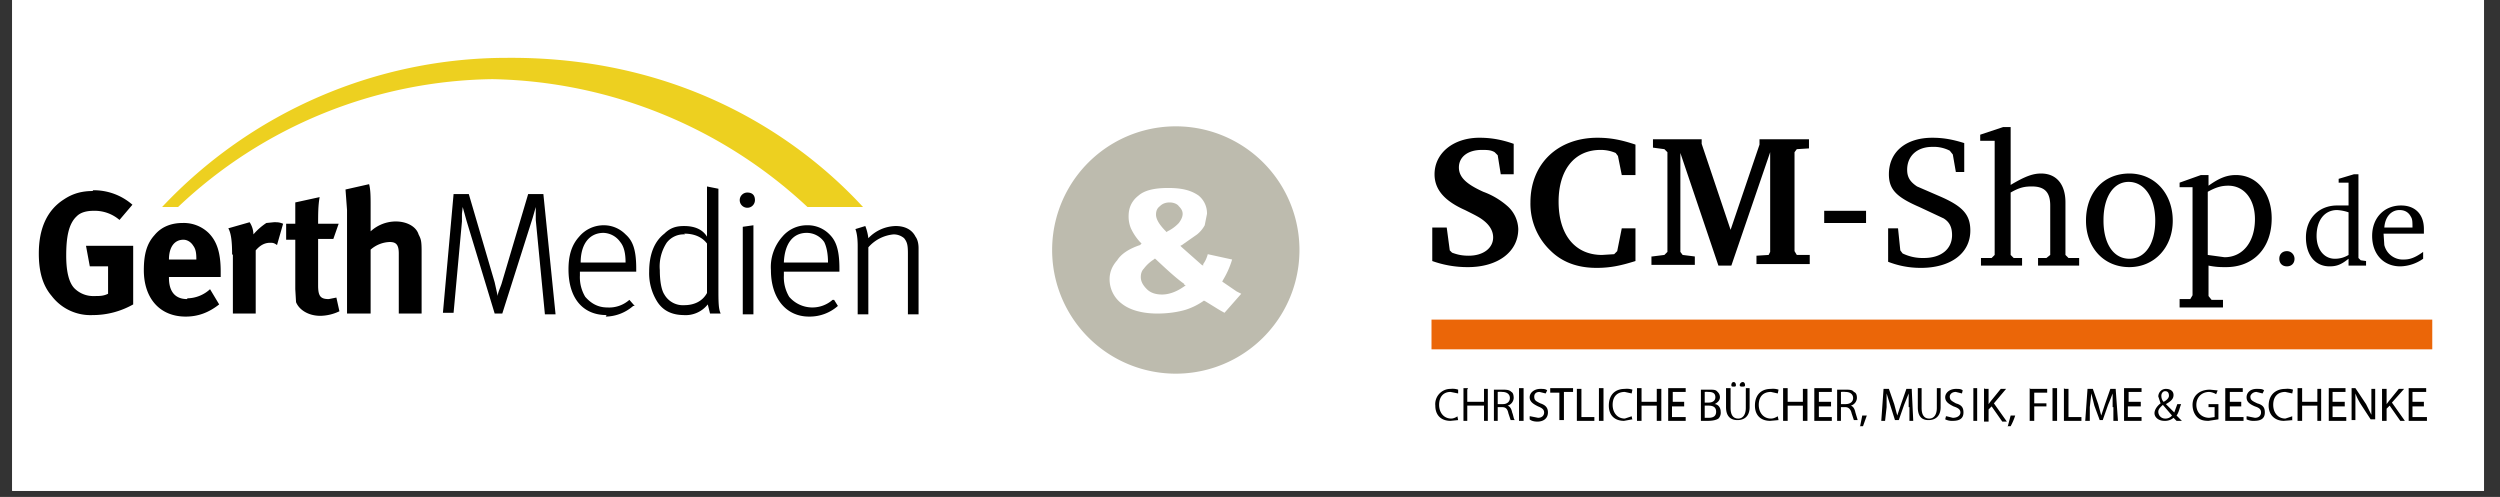 <svg xmlns="http://www.w3.org/2000/svg" version="1.0" viewBox="0 0 328.5 65.3"><rect x="0" y="0" width="328.5" height="65.3" fill="#333333" stroke="none"/><defs><clipPath id="a"><path d="M1.6 0h324.8v64.5H1.6Zm0 0"/></clipPath><clipPath id="b"><path d="M138.3 16.6h32.6v32.7h-32.6Zm0 0"/></clipPath></defs><g fill="#fff" clip-path="url(#a)"><path d="M1.6 0h324.8v64.5H1.6Zm0 0"/><path d="M1.6 0h324.8v64.5H1.6Zm0 0"/></g><g clip-path="url(#b)"><path fill="#bdbbae" d="M154.5 16.6a16.2 16.2 0 1 0 0 32.5 16.2 16.2 0 0 0 0-32.5Zm6.4 24.5a17 17 0 0 1-1.2-.7l-1.3-.8-.2-.1a8.8 8.8 0 0 1-2.4 1.2c-1 .3-2.3.5-3.7.5-2.1 0-3.7-.5-4.7-1.3a4 4 0 0 1-1.6-3.2c0-.9.3-1.7 1-2.5.5-.8 1.5-1.5 3-2l.2-.2-.2-.2a7 7 0 0 1-1.2-1.8 4 4 0 0 1-.3-1.6c0-1.1.4-2 1.3-2.7.8-.7 2.1-1 3.9-1s3 .3 4 1a3 3 0 0 1 1.1 2.4l-.3 1.5a4 4 0 0 1-1 1.2l-2 1.4-.2.1.2.2 2.6 2.3.2.1v-.2c.3-.4.5-.9.6-1.3l3.2.7a11.5 11.5 0 0 1-1.2 2.7l-.1.2 1.9 1.3.6.3-2.2 2.5Zm-7.7-10.7c-1-1-1.3-1.7-1.3-2.2 0-.4.1-.8.5-1.1.3-.3.7-.5 1.3-.5.5 0 1 .2 1.2.5.3.3.5.6.5 1s-.2.8-.5 1.2a5 5 0 0 1-1.5 1.1l-.1.1-.1-.1Zm2.4 7 .2.1-.3.2c-1 .7-2 1-2.8 1-.8 0-1.5-.2-2-.7-.5-.5-.8-1-.8-1.6 0-.4.1-.8.4-1.1a5 5 0 0 1 1.3-1.2l.1-.1h.1c1.6 1.5 2.8 2.6 3.8 3.3Zm0 0"/></g><path d="M98.2 27.3a1 1 0 0 1 0-2c.6 0 1 .3 1 1 0 .5-.4 1-1 1m-22 7.2h6c0-1.2-.2-2.1-.7-2.7a2.8 2.8 0 0 0-2.2-1.2c-1.8 0-3 1.4-3 3.9m26.7 0h5.8c0-1.2-.2-2.1-.5-2.7a2.8 2.8 0 0 0-2.3-1.2c-1.8 0-2.9 1.4-3 3.9m-13-3.7a2.8 2.8 0 0 0-2.4 1.1 5.7 5.7 0 0 0-.9 3.6c0 1.4.2 2.6.6 3.2a2.8 2.8 0 0 0 2.6 1.4c1.3 0 2.4-.5 3-1.6V32c-.6-.8-1.6-1.3-3-1.3M73 41.3h-1.4l-1.2-12.4V27v.2l-.4 1.4-4 12.6h-1L61.3 29l-.5-1.8-.1.9v1l-1.1 12h-1.4l1.4-15.6h2L65 37.1l.4 1.8c0-.4.3-1 .5-1.6l3.5-11.8h2zm26 0h-1.4V29.8l1.4-.2zm21.7 0h-1.4v-8c0-1.1-.1-1.5-.5-2a2.1 2.1 0 0 0-1.4-.5 5 5 0 0 0-3.3 1.7v8.8h-1.4v-9c0-.9-.1-1.7-.3-2.2l1.3-.4s.3.7.4 1.6a5.1 5.1 0 0 1 3.6-1.6c1.1 0 2.1.4 2.6 1.4.3.4.4 1 .4 1.5zm-30.8.1c-1.5 0-2.7-.5-3.5-1.7a7 7 0 0 1-1.1-4c0-2.3.7-4 2-5 .8-.8 1.6-1 2.6-1 1.3 0 2.4.4 3 1.4v-6.6l1.5.3v13c0 1.8 0 2.8.3 3.4h-1.4L93 40a3.7 3.7 0 0 1-3.2 1.4m-10.1 0c-3.1 0-5-2.2-5-6 0-1.8.4-3.2 1.4-4.3a4.2 4.2 0 0 1 3.3-1.5 4 4 0 0 1 2.8 1.2c.9.8 1.4 1.9 1.4 4.5v.4h-7.4v.5a5 5 0 0 0 .7 2.8c.7.8 1.6 1.4 2.9 1.4a4 4 0 0 0 2.9-1l.7.8h-.2a5.6 5.6 0 0 1-3.6 1.4m26.7 0c-3 0-5-2.4-5-6.1a6 6 0 0 1 1.5-4.4 4.2 4.2 0 0 1 3.2-1.5 4 4 0 0 1 3 1.2c.8.8 1.3 1.9 1.3 4.5v.4H103v.5a5 5 0 0 0 .7 2.8 4 4 0 0 0 3 1.4 4 4 0 0 0 2.7-1h.2l.5.8a5.6 5.6 0 0 1-3.7 1.4m-60.8-14v13.6h3.1v-8.4a4 4 0 0 1 2.5-1c.8 0 1.2.3 1.2 1.5v7.9h3V33c0-1.4-.1-1.6-.4-2.2-.3-1-1.5-1.7-3-1.7a4.9 4.9 0 0 0-3.3 1.3V27c0-1 0-2.1-.2-2.8l-3.1.7.2 2.7m-3.8 1.8c0-1.2 0-2.4.2-3.5l-3.2.7v2.8h-1.2v2.1h1.2V38l.1 1.7c.4 1 1.6 1.8 3.2 1.8a6 6 0 0 0 2.5-.6l-.4-1.8-1 .2c-1.1 0-1.4-.4-1.4-1.8v-6.1h2l.7-2zm-11.2 4v7.8h3v-8.3c.6-.7 1.2-1 1.9-1 .3 0 .5 0 .9.3l.8-2.8c-.5-.2-.7-.2-1.2-.2l-1 .1a8 8 0 0 0-1.7 1.5 3 3 0 0 0-.5-1.6L30 30c.4.7.5 1.9.5 3.5m-8.3.6c0-1.6.7-2.6 1.9-2.6.5 0 1 .3 1.3.8.3.4.4.9.4 1.7v.1h-3.5zm2.4 5.2c-1.6 0-2.4-1-2.4-2.8v-.1H29v-.7c0-2.5-.5-4-1.6-5.1a4.7 4.7 0 0 0-3.4-1.3c-1.5 0-2.8.5-3.7 1.6-1 1.1-1.4 2.5-1.4 4.6 0 3.7 2.1 6.1 5.5 6.1 1.6 0 3-.5 4.4-1.6l-1.2-2a4.5 4.5 0 0 1-3 1.2M12.2 25.1c-1.4 0-2.6.3-3.8 1.1-2.2 1.4-3.3 3.8-3.3 7.1 0 2.4.5 4.2 1.7 5.6a6.4 6.4 0 0 0 5.4 2.5c1.9 0 3.7-.5 5.3-1.4v-7.7h-6.2l.5 2.7h2.4v3.6c-.6.3-1.1.3-1.8.3a3.5 3.5 0 0 1-2.5-.9c-.8-.7-1.2-2.2-1.2-4.4 0-2.4.3-4.2 1.4-5.2.5-.5 1.3-.7 2.2-.7a5 5 0 0 1 3.4 1.2l1.7-2a7.7 7.7 0 0 0-5.2-1.9"/><path fill="#edd020" d="M23.3 27.2h-2A62.2 62.2 0 0 1 66.6 7.6c26-.2 41.1 13.4 46.8 19.6h-7.3a62.3 62.3 0 0 0-41.4-16.8 61.2 61.2 0 0 0-41.3 16.8"/><g fill="none" fill-rule="evenodd"><path fill="#000" d="M248 30h1.4l.3 2.9.3.4a6 6 0 0 0 2.8.6c2.3 0 3.7-1.2 3.7-3 0-1-.3-1.7-1.1-2.2l-3.2-1.5c-3-1.3-4-2.3-4-4.3 0-3 2.3-4.8 5.7-4.8 1.4 0 2.6.2 4.2.7v3.8H257l-.4-2.3-.4-.5a4.6 4.6 0 0 0-2.3-.5c-2 0-3.3 1.2-3.3 3 0 1 .4 1.6 1.3 2.2l3 1.3c3 1.3 4 2.4 4 4.5 0 3-2.6 4.9-6.5 4.9-1.6 0-3-.3-4.3-.8V30Zm16.2-13.2v7.5c2-1.2 3-1.5 4-1.5 2 0 3.2 1.4 3.2 3.8v6.9l.4.4h1.4v1h-5.4v-1h1.1l.5-.4V27c0-1.7-.7-2.5-2.4-2.5-.9 0-1.6.1-2.8.8v8.2l.4.4h1.1v1h-5.4v-1h1.4l.4-.4v-15h-1.9v-.8l3-1h1ZM285.5 29c0 3.5-2.4 6.1-5.7 6.1-3.4 0-5.7-2.6-5.7-6.1 0-3.7 2.3-6.2 5.7-6.2 3.3 0 5.7 2.6 5.7 6.2Zm-9.1 0c0 3 1.3 5 3.4 5s3.4-2 3.4-5-1.4-5.1-3.5-5.1c-2 0-3.3 2-3.3 5Zm10 10.3h1.4l.3-.5V24.6h-1.7V24l2.8-1h1v1.4c1.4-1 2.4-1.4 3.6-1.4 2.8 0 4.7 2.4 4.7 5.7 0 3.9-2.4 6.4-6 6.4-.7 0-1.3 0-2.3-.2v4l.4.5h1.5v1h-5.7v-1Zm3.7-5.8 2.2.3c2.4 0 4-2 4-5 0-2.6-1.4-4.4-3.5-4.4-.9 0-1.6.2-2.7.8v8.3Zm11.4.5c0 .6-.4 1-1 1s-1-.4-1-1 .4-1 1-1 1 .5 1 1Zm5.8-10v-.5l2-.6h.6v11l.3.3.7.1v.6h-2.3V34c-1 .8-1.6 1-2.5 1-1.9 0-3.1-1.5-3.1-3.8 0-2.5 1.7-4.2 4.1-4.2h1.5v-3h-1.3Zm1.3 3.9a5.7 5.7 0 0 0-1.5-.3c-1.7 0-2.7 1.4-2.7 3.4 0 1.8 1 3 2.4 3a3.4 3.4 0 0 0 1.8-.5v-5.6Zm9.8 6.1a5.4 5.4 0 0 1-3 1c-2.2 0-3.7-1.6-3.7-4s1.6-4 3.8-4c1.8 0 3 1.1 3 3.1v.6h-5.3l.1 1.5a2.5 2.5 0 0 0 2.6 1.9c.7 0 1.4-.2 2.5-1v1Zm-1.4-4c0-.8 0-1.2-.2-1.5-.3-.6-.8-.9-1.5-.9-1.1 0-1.9.9-2 2.3h3.7Zm-128.8-.1h1.9l.4 3 .3.3c.8.3 1.4.4 2.2.4 1.9 0 3.2-1 3.2-2.4 0-.8-.4-1.5-1.1-2.1-.6-.5-1-.7-2.6-1.5-2.7-1.2-4-2.7-4-4.7 0-2.8 2.5-4.8 5.9-4.8 1.4 0 2.8.2 4.5.8v4h-1.7l-.4-2.5-.4-.4c-.5-.3-1-.3-1.7-.3-1.8 0-3 .9-3 2.3 0 1.3 1 2.2 3.2 3.2a10 10 0 0 1 3.2 1.9 4.2 4.2 0 0 1 1.4 3c0 3-2.7 5-6.6 5a13.7 13.7 0 0 1-4.7-.8V30Zm26.7 4.4c-1.9.6-3.3.9-5.1.9-2.6 0-4.6-.8-6.1-2.3a8.5 8.5 0 0 1-2.6-6.3c0-5.1 3.6-8.5 8.8-8.5 1.8 0 3.2.3 5 .9v4h-1.8l-.5-2.5-.3-.4a4.9 4.9 0 0 0-2-.4c-3.4 0-5.5 2.6-5.5 6.8 0 4.4 2.2 7 5.7 7l1.6-.1.4-.4.6-3h1.8v4.3Zm2.2-.6 1.6-.2.4-.4V20l-.4-.4-1.5-.2v-1.1h6.4v.6l3.8 11.3 3.8-11.2v-.7h6.5v1.2l-1.6.1-.3.4v13l.3.5h1.7v1.2h-7v-1.1l1.6-.1.2-.4V20l-5.1 14.9h-1.7l-5-14.8v13l.3.4 1.6.2v1.1H217v-1.1Zm28.1-4.4h-5.5v-1.6h5.5v1.6Zm-53.6 25.9-1 .1c-1.2 0-2-.7-2-2a2 2 0 0 1 2-2.2 2.3 2.3 0 0 1 1 .1v.5l-1-.2c-.9 0-1.5.6-1.5 1.7 0 1 .6 1.8 1.6 1.8.3 0 .7-.2.8-.3l.1.5Zm1.2-4v1.6h2.2v-1.7h.5v4.2h-.5v-2h-2.2v2h-.5V51h.6Zm3.5 0h1c.6 0 1 0 1.3.3.2.1.3.4.3.8a1.1 1.1 0 0 1-.8 1c.3.1.5.4.6.9.2.5.2 1 .4 1h-.6l-.3-.9c-.1-.5-.3-.8-.8-.8h-.6v1.8h-.5v-4.1Zm.6 1.9h.6c.5 0 .9-.3.9-.8s-.4-.8-1-.8a2.3 2.3 0 0 0-.6 0v1.6Zm3.3-2v4.2h-.6V51h.6Zm.9 3.6 1 .2c.5 0 .8-.3.8-.7s-.3-.6-.8-.8c-.6-.3-1.1-.6-1.1-1.2s.6-1.1 1.4-1.1c.4 0 .7 0 .9.2l-.2.4-.8-.2c-.6 0-.7.4-.7.6 0 .5.2.6.8.9.6.2 1 .5 1 1.2s-.5 1.2-1.4 1.2c-.4 0-.8-.1-1-.3v-.4Zm3.8-3.1h-1.2V51h3v.5h-1.2v3.7h-.6v-3.7Zm2.3-.5h.6v3.7h1.7v.5h-2.3V51Zm3.5 0v4.2h-.6V51h.6Zm3.8 4-1.1.2c-1.2 0-2-.7-2-2 0-1.4.8-2.2 2.1-2.2a2.3 2.3 0 0 1 1 .1l-.1.5-.9-.2c-1 0-1.6.6-1.6 1.7 0 1 .6 1.8 1.6 1.8l.9-.3.1.5Zm1.2-4v1.7h2v-1.7h.6v4.2h-.6v-2h-2v2h-.6V51h.6Zm5.6 2.3h-1.6v1.4h1.8v.5h-2.3V51h2.3v.5h-1.7v1.3h1.5v.5Zm2.2-2.2h1c.6 0 .9 0 1.1.2.2.2.4.4.4.8s-.3.7-.7.9c.4 0 .8.4.8 1a1.1 1.1 0 0 1-.3.9c-.3.2-.8.3-1.4.3h-.9v-4.1Zm.5 1.7h.5c.6 0 .9-.3.9-.7 0-.5-.3-.7-.9-.7a2.3 2.3 0 0 0-.5 0V53Zm0 2h.5c.6 0 1-.2 1-.8 0-.6-.4-.8-1-.8h-.5v1.6Zm3.4-3.8v2.5c0 1 .4 1.4 1 1.4s1-.5 1-1.4V51h.5v2.5c0 1.2-.7 1.7-1.6 1.7-.8 0-1.5-.4-1.5-1.7V51h.6Zm.1-.5c0-.2.1-.4.3-.4s.3.2.3.4-.1.2-.3.2-.3 0-.3-.2Zm1.1 0c0-.2.2-.4.4-.4s.3.2.3.4-.1.2-.4.2c-.1 0-.3 0-.3-.2Zm5.1 4.6-1.1.1c-1.2 0-2-.7-2-2 0-1.4.8-2.2 2.1-2.2a2.3 2.3 0 0 1 1 .1l-.1.5-.9-.2c-1 0-1.6.6-1.6 1.7 0 1 .6 1.8 1.6 1.8.4 0 .7-.2.9-.3l.1.5Zm1.2-4v1.6h2v-1.7h.6v4.2h-.6v-2h-2v2h-.6V51h.6Zm5.7 2.2H239v1.4h1.7v.5h-2.3V51h2.3v.5H239v1.3h1.6v.5Zm.8-2.2h1c.6 0 1 0 1.2.3.3.1.4.4.4.8a1.1 1.1 0 0 1-.8 1c.3.1.5.4.6.9l.3 1h-.5l-.3-.9c-.1-.5-.4-.8-.8-.8h-.6v1.8h-.5v-4.1Zm.6 1.9h.5c.6 0 1-.3 1-.8s-.4-.8-1-.8a2.3 2.3 0 0 0-.6 0v1.6Zm2.4 3 .3-1.5h.6l-.5 1.4h-.4Zm6.4-2.6v-1.8l-.6 1.5-.7 2h-.5l-.6-1.9-.5-1.6v1.8l-.2 1.8h-.5l.3-4.2h.7l.7 2 .4 1.5.5-1.5.7-2h.7l.2 4.2h-.5v-1.8Zm5 1.2.8.2c.6 0 1-.3 1-.7s-.3-.6-.9-.8c-.6-.3-1.1-.6-1.1-1.2s.6-1.1 1.4-1.1c.4 0 .7 0 .9.2l-.1.4-.8-.2c-.6 0-.8.4-.8.6 0 .5.3.6.8.9.7.2 1 .5 1 1.2s-.4 1.1-1.4 1.1a2 2 0 0 1-1-.2l.1-.4Zm-3.3-3.6v2.5c0 1 .4 1.4 1 1.4s1-.5 1-1.4V51h.5v2.5c0 1.2-.7 1.7-1.6 1.7-.8 0-1.4-.4-1.4-1.7V51h.5Zm7.3 0v4.2h-.5V51h.5Zm1 0h.5v2l.3-.4 1.3-1.6h.7L262 53l1.7 2.4h-.6l-1.4-2-.4.4v1.6h-.6V51Zm3 5 .4-1.5h.6a8 8 0 0 1-.6 1.4h-.4Zm3-5h2.2v.5h-1.7V53h1.6v.4h-1.6v1.9h-.6V51Zm3.5 0v4.2h-.6V51h.6Zm1 0h.5v3.7h1.7v.5h-2.3V51Zm6.3 2.4v-1.8a32 32 0 0 1-.6 1.5l-.7 2h-.4l-.7-1.9-.4-1.6-.2 1.8v1.8h-.6l.3-4.2h.7l.7 2 .4 1.5.5-1.5.7-2h.7l.3 4.2h-.6v-1.8Zm3.7-.1h-1.7v1.4h1.8v.5h-2.3V51h2.3v.5h-1.7v1.3h1.6v.5Zm4.7 1.9-.4-.4a1.7 1.7 0 0 1-1.2.4c-.8 0-1.3-.5-1.3-1s.4-1 .8-1.3l-.3-.9c0-.5.4-1 1-1s1 .3 1 .8-.3.8-1 1.2l1.1 1.1.4-1.1h.5c-.2.5-.3 1.1-.6 1.5l.7.7h-.7Zm-.6-.7-1.2-1.4c-.2.2-.6.5-.6.9 0 .5.4.9.9.9a1.1 1.1 0 0 0 .9-.4ZM284 52c0 .3.1.6.3.8.4-.2.7-.5.7-.8 0-.3-.1-.6-.5-.6-.3 0-.5.3-.5.6Zm7.5 3.1-1.3.2c-.6 0-1.1-.1-1.5-.5-.4-.4-.6-1-.6-1.6 0-1.2.9-2 2.3-2l1 .1-.2.5a2 2 0 0 0-.9-.3c-1 0-1.7.7-1.7 1.7s.7 1.7 1.7 1.7l.7-.1v-1.3h-.8v-.4h1.3v2Zm3-1.7H293v1.4h1.8v.5h-2.4V51h2.3v.5H293v1.3h1.5v.5Zm.8 1.3 1 .2c.5 0 .8-.3.8-.7s-.2-.6-.8-.8c-.7-.3-1.1-.6-1.1-1.2s.5-1.1 1.3-1.1c.5 0 .8 0 1 .2l-.2.4-.8-.2c-.5 0-.8.4-.8.6 0 .5.3.6.9.9.7.2 1 .5 1 1.2s-.4 1.1-1.4 1.1a2 2 0 0 1-1-.2v-.4Zm6 .5-1.2.1c-1.1 0-2-.7-2-2 0-1.4.9-2.2 2.2-2.2a2.3 2.3 0 0 1 1 .1l-.1.5-.9-.2c-1 0-1.6.6-1.6 1.7 0 1 .6 1.8 1.6 1.8l.9-.3v.5Zm1.2-4v1.6h2v-1.7h.5v4.2h-.5v-2h-2v2h-.6V51h.6Zm5.6 2.2h-1.6v1.4h1.8v.5H306V51h2.2v.5h-1.7v1.3h1.6v.5Zm.9 1.9V51h.5l1.4 2.1.7 1.4v-3.4h.5v4h-.6l-1.3-2a8 8 0 0 1-.7-1.4v3.5h-.5Zm4-4.2h.6v2l.3-.4 1.3-1.6h.7l-1.6 1.8 1.7 2.4h-.6l-1.4-2-.4.4v1.6h-.6V51Zm5.5 2.3H317v1.4h1.9v.5h-2.4V51h2.3v.5H317v1.3h1.5v.5Z"/><path fill="#EB6608" d="M188.1 42h131.5v3.9H188.1z"/></g></svg>